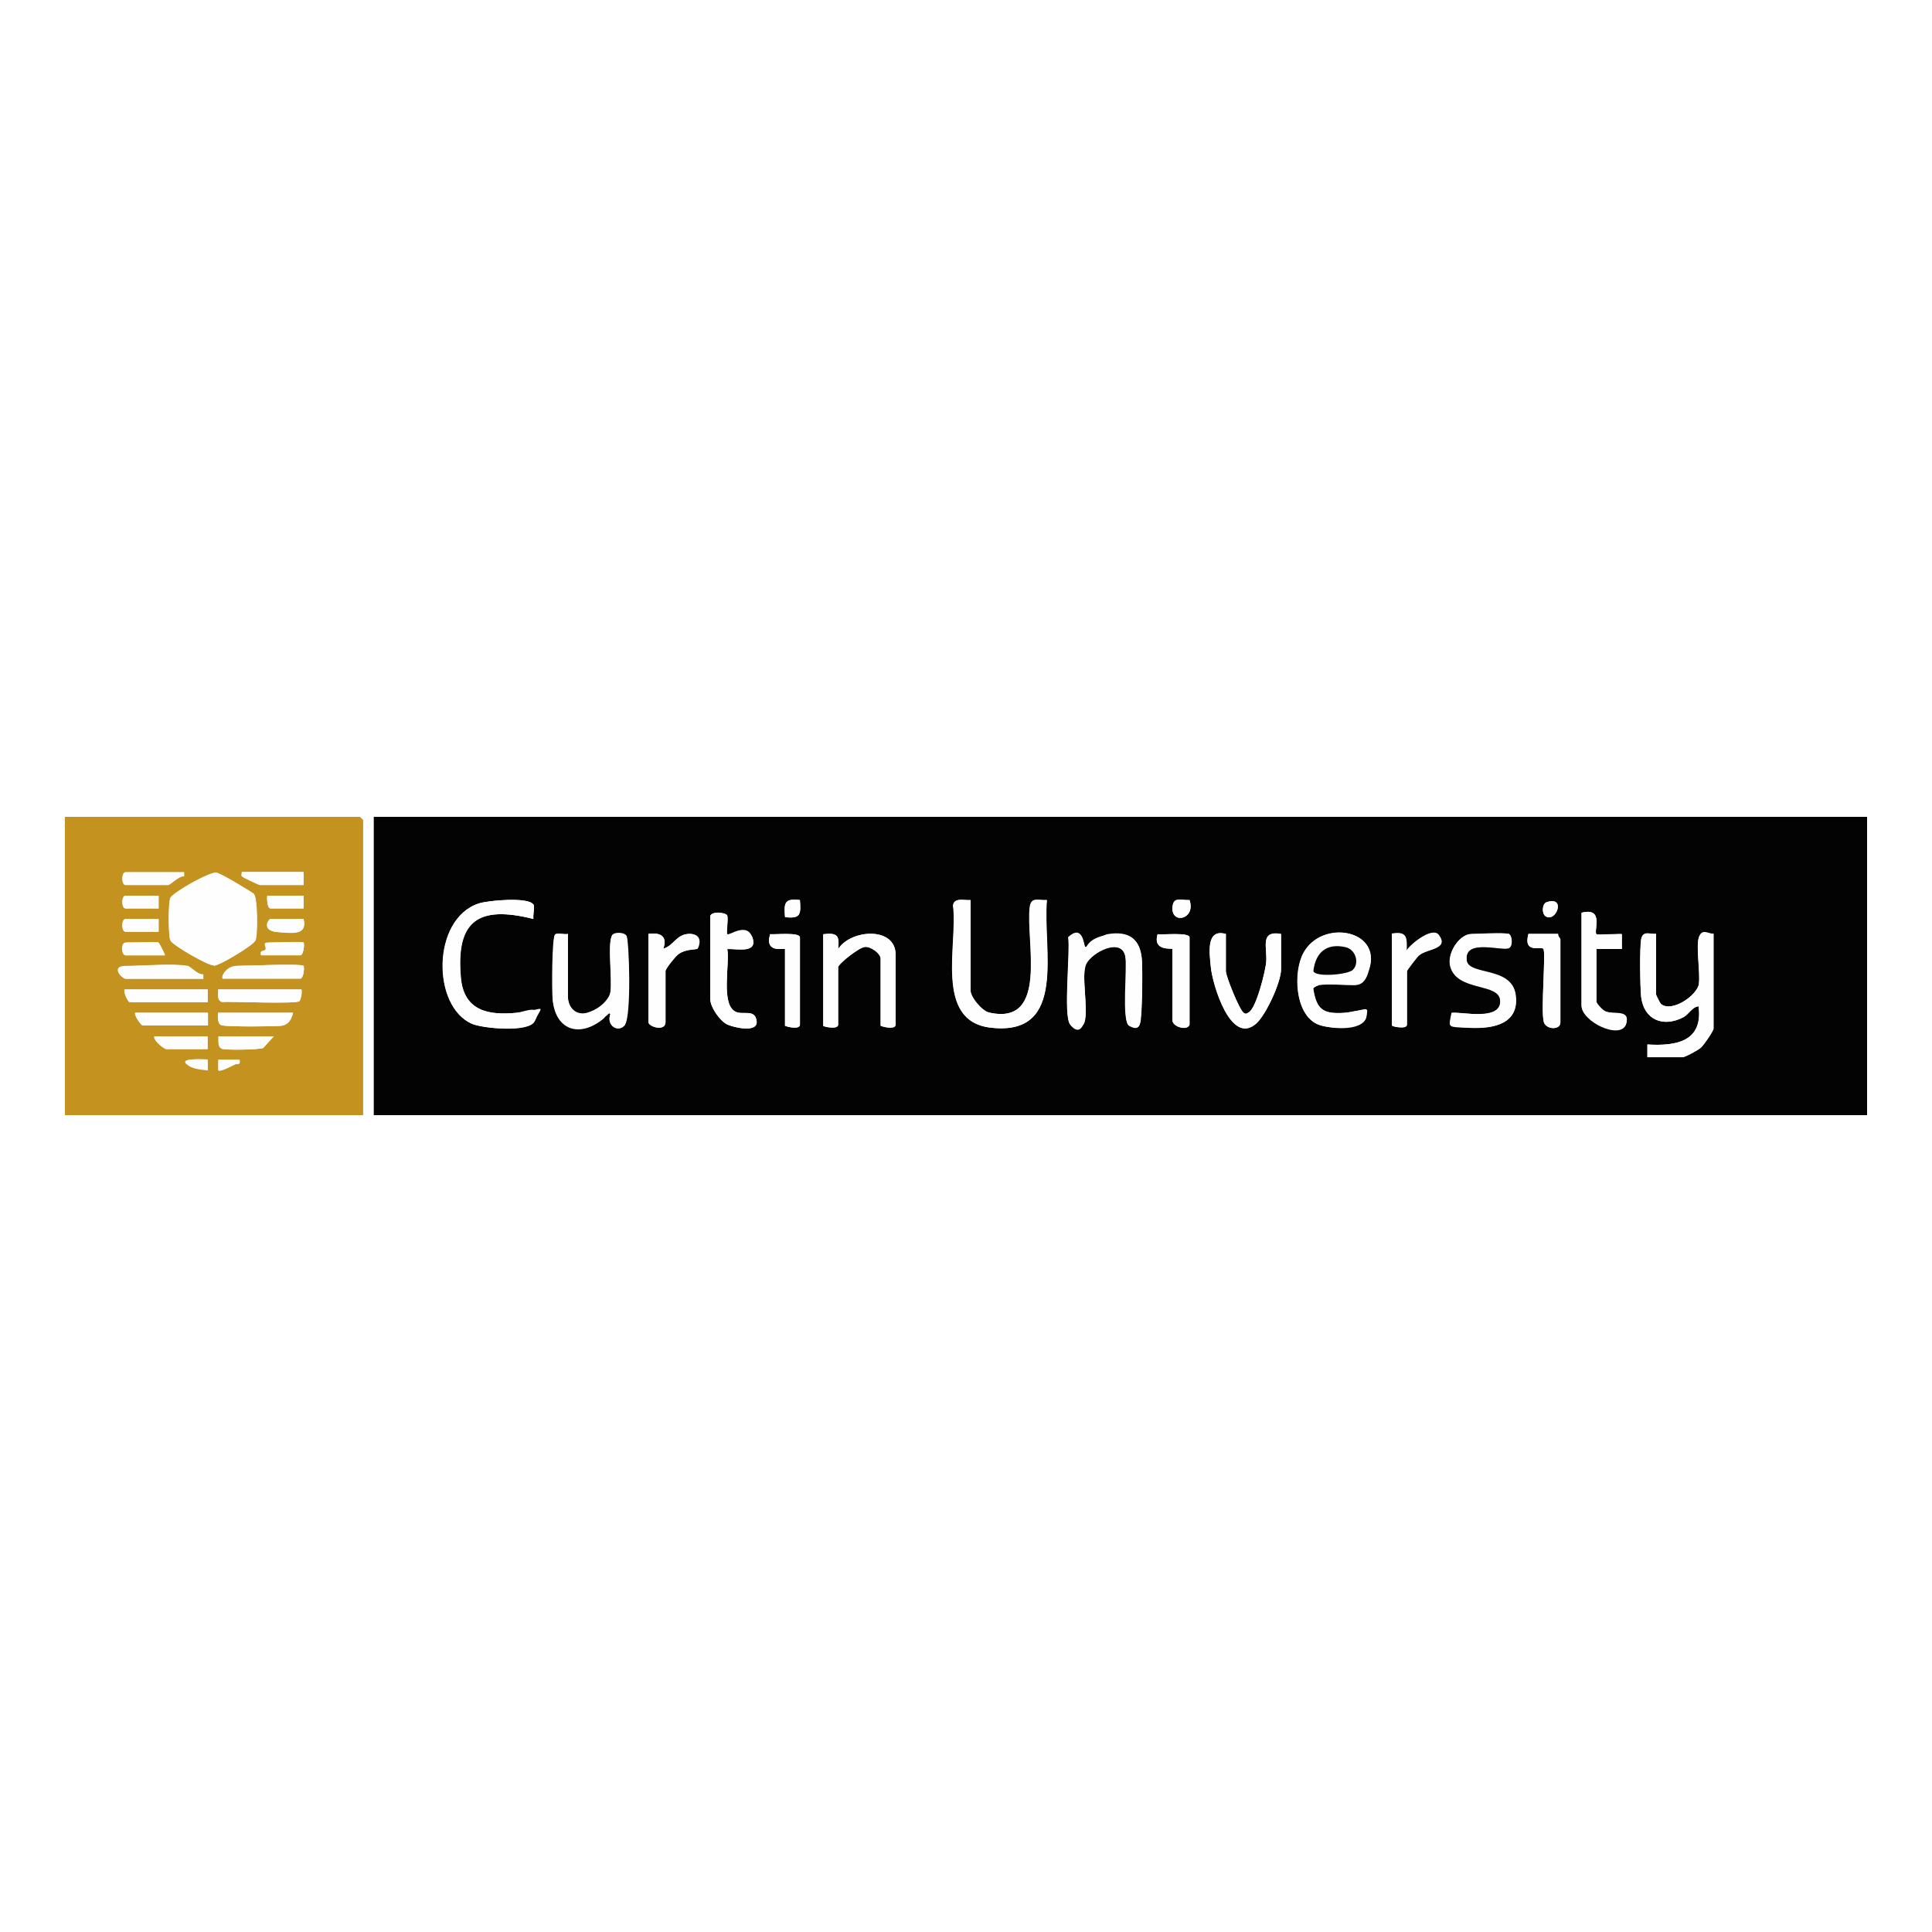 <svg xmlns="http://www.w3.org/2000/svg" id="Layer_1" data-name="Layer 1" viewBox="0 0 300 300"><defs><style>      .cls-1 {        fill: #030303;      }      .cls-2 {        fill: #fff;      }      .cls-3 {        fill: #fefefe;      }      .cls-4 {        fill: #c4921f;      }    </style></defs><rect class="cls-2" width="300" height="300"></rect><g><path class="cls-1" d="M289.92,126.84v46.32H58.04v-46.32h231.89ZM82.81,140.43c-.76-1.18-7.03-.63-8.5-.13-7.24,2.44-7.24,15.99-.97,18.68,1.68.72,8.75,1.35,9.68-.38,1.51-2.94-1.77-1.43-2.69-1.35-4.42.46-8.29-.25-8.75-5.43-.8-8.88,2.73-11.27,11.27-9.13-.13-.55.21-1.89,0-2.27h-.04ZM124.21,139.76c-2.44-.29-2.48.46-2.31,2.65,2.44.29,2.48-.46,2.31-2.65ZM150.67,139.76c-.97.08-2.48-.46-2.65.84.8,5.97-2.99,17.96,5.81,18.97,12.07,1.43,8.04-12.37,8.75-19.81-1.43.08-2.44-.55-2.65,1.14-.63,5.26,2.99,18.47-6.35,16.32-1.09-.25-2.86-2.4-2.86-3.41v-14.05h-.04ZM184.71,139.76c-1.39.08-2.52-.59-2.65,1.18-.17,2.65,3.66,1.81,2.65-1.18ZM240.16,140.09c-.72.25-.76,1.72-.21,2.15,1.64,1.18,3.32-3.16.21-2.15ZM110.29,142.24v12.92c0,1.22,1.51,3.45,2.69,3.95s4.8,1.3,4.5-.59c-.25-1.85-2.06-.88-3.2-1.39-2.44-1.05-.93-7.45-1.35-9.76,1.47-.08,4.75.76,3.91-1.77s-3.62-.25-3.91-.55.25-2.48-.04-2.94-2.36-.67-2.61.13h0ZM245.58,141.73v14.39c0,2.61,6.31,4.67,6.9,2.94s-1.89-1.47-3.2-2.02-1.39-1.22-1.39-1.56v-8.12h3.95v-2.31c-.63-.08-3.83.13-3.95,0-.46-.46,1.26-4.21-2.31-3.32h0ZM136.75,159.28c.5.25,2.31.59,2.31-.17v-10.9c0-4.38-6.98-3.91-8.92-.84.25-2.15-.17-2.57-2.31-2.31v14.22c0,.13,2.31.67,2.31-.17v-8.92c0-.5,3.24-3.07,4.16-3.16s2.44,1.05,2.44,1.81v10.43h0ZM204.73,152.97c1.51-.21,3.95,0,5.64,0s2.02-1.77,2.23-2.4c2.06-6.23-7.32-7.87-10.18-2.57-1.6,2.94-1.35,9.51,2.19,11.06,1.6.72,6.94.97,7.53-1.01s-2.1-.84-3.41-.76c-3.28.21-4.29-.5-4.8-3.79,0-.17.76-.5.84-.5l-.04-.04ZM88.16,145.01c-.5.08-1.56-.17-1.94.04s-.5,8.75-.38,10.05c.46,4.96,4.33,5.93,7.95,2.94s.34-1.3,1.01-.63c-.67,1.77,1.18,2.99,2.23,1.72s.67-13.25.25-13.84-1.89-.55-2.19-.13c-.8,1.14.04,7.03-.29,8.88s-2.52,2.86-3.45,3.16c-1.85.63-3.16-.72-3.16-2.52v-9.76l-.04.08ZM100.69,145.01v13.71c0,.72,2.65,1.51,2.65,0v-7.95c0-.29,1.6-2.31,2.02-2.61,1.14-.84,2.86-.76,2.94-.84.25-.21.34-2.31-1.14-2.31-2.1,0-2.44,1.77-4.16,2.31.67-1.94-.42-2.57-2.31-2.31h0ZM121.9,159.28c.5.25,2.31.59,2.31-.17v-13.55c0-.84-3.87-.42-4.63-.5-.93,3.11,2.31,2.1,2.31,2.31v11.91ZM168.51,147.03c-.25-.21-.29-3.53-2.61-1.43.34,2.44-.76,11.86.25,13.46.5.8,1.98.67,2.27-.34.63-2.1-.59-7.19.25-9s5.51-4.29,6.1-1.14-.63,10.05.59,10.73c1.05.59,1.6.38,1.77-.8.25-2.15.29-7.03.21-9.21-.17-3.41-1.98-4.71-5.3-4.16s-3.28,2.19-3.49,1.98l-.04-.08ZM184.71,159.11v-13.55c0-.84-4.16-.38-4.96-.5-.8,2.73,2.31,2.1,2.31,2.31v11.06c0,1.01,2.36,1.64,2.65.67ZM190.34,145.01c-3.07-.88-2.52,2.99-2.31,5.13.25,2.69,3.11,12.33,7.07,8.75,1.51-1.39,3.83-6.39,3.83-8.41v-5.47c-3.41-.59-2.1,2.19-2.31,4.46-.17,1.51-1.51,6.98-2.69,7.7s-.67.13-.88,0c-.55-.34-2.69-5.55-2.69-6.39v-5.81.04ZM216.13,145.01v14.22c0,.13,2.31.67,2.31-.17v-8.29c0-.17,1.6-2.19,1.85-2.44,1.26-1.09,4.75-.93,3.11-3.16-.97-1.35-4.46,1.47-5.01,2.44.04-2.15.08-3.03-2.31-2.65l.04.04ZM234.18,145.01c-.8-.25-4.42,0-5.64,0-1.94,0-3.83,2.99-3.32,4.96,1.05,4.04,7.74,2.27,7.78,5.47s-5.81,1.64-7.57,1.81c-.46,2.4.72,2.23,2.82,2.31,3.58.21,7.78-.55,7.11-5.13-.67-4.46-7.36-2.9-7.61-5.34-.38-3.58,5.76-1.35,6.65-1.94.55-.38.42-1.98-.17-2.19l-.04.04ZM241.96,145.01h-4.63c-.84,3.11,1.85,1.89,2.31,2.31s-.42,9.68.08,11.36c.34,1.22,2.57,1.3,2.57.08v-12.92c0-.13-.42-.5-.34-.84ZM257.15,145.01c-.97.04-2.1-.38-2.31.84s-.17,7.32,0,8.92c.42,3.58,3.41,4.8,6.52,3.2.97-.5,1.35-1.6,2.4-1.72.72,5.51-3.49,6.23-7.95,5.93v1.98h5.47c.38,0,2.4-1.09,2.82-1.47s1.98-2.61,1.98-2.99v-14.72c-.72,0-1.98-.29-2.27.55-.5,1.51.21,5.34,0,7.24-.25,1.77-4.12,4.46-5.85,3.16-.17-.13-.8-1.39-.8-1.51v-9.42.04Z"></path><path class="cls-4" d="M56.39,173.16H10.08v-46.32h45.81s.5.46.5.5v45.81ZM28.59,135.42h-9.09c-.67,0-.67,1.98,0,1.98h6.6c.34,0,1.72-1.47,2.48-1.35v-.67.04ZM39.44,138.83c-.25-.25-5.47-3.24-5.81-3.32-.97-.25-6.82,3.07-7.19,3.91s-.29,5.93,0,6.6,5.85,4,6.86,3.91,6.02-3.2,6.35-3.91.34-6.6-.25-7.19h.04ZM47.14,135.42h-9.59c0,.21-.04.59,0,.67.08.13,2.65,1.35,2.82,1.35h6.77v-2.02ZM24.63,139.08h-5.13c-.67,0-.67,1.98,0,1.98h5.13s0-1.98,0-1.98ZM47.14,139.08h-5.64c-.08.46,0,1.98.5,1.98h5.13s0-1.98,0-1.98ZM24.63,142.7h-5.13c-.67,0-.67,1.98,0,1.98h5.13v-1.98ZM47.14,142.7h-5.13c-.38,0-1.47,1.81.97,2.02s4.8.59,4.16-2.02ZM24.63,146.36c-.21-.13-4.33,0-5.13,0s-.67,1.98,0,1.98h6.1c0-.25-.88-1.94-1.01-1.98h.04ZM47.14,146.36c-.21-.21-4.84,0-5.64,0s-.08.8-.29,1.09-.93,0-.67.88h6.1c.5,0,.67-1.81.5-1.98ZM29.09,149.98c-1.94-.42-7.24,0-9.59,0s-.67,1.98,0,1.98h12.07v-.67c-.93.08-1.89-1.18-2.48-1.35v.04ZM47.14,149.98c-.38-.38-9,0-10.43,0s-2.44,1.51-2.15,1.98h12.07c.5,0,.67-1.81.5-1.98ZM32.25,153.64h-12.92c-.17.46.5,1.98.84,1.98h12.07v-1.98ZM46.8,153.64h-12.92c0,.63-.21,1.68.55,1.94,1.56-.08,11.7.34,12.07-.13s.42-1.68.29-1.81ZM32.25,157.26h-11.23c-.21.42.93,1.98,1.18,1.98h10.1v-1.98h-.04ZM45.46,157.26h-11.57c0,.63-.21,1.68.55,1.94s8.16.21,9.26.08,1.6-1.01,1.81-2.02h-.04ZM32.25,160.92h-8.29c-.25.59,1.51,1.98,1.81,1.98h6.44v-1.98h.04ZM42.51,160.92h-8.58c0,.63-.21,1.68.55,1.94s5.85.13,6.39-.13c0,0,1.64-1.81,1.64-1.81ZM32.25,164.54c-.25,0-4.33-.29-3.32.67s2.82.88,3.32,1.01v-1.68ZM37.21,164.54h-3.32v1.64c.25.29,2.19-.72,2.57-.93s.93.21.72-.76l.04.04Z"></path><path class="cls-3" d="M150.67,139.76v14.05c0,1.01,1.77,3.16,2.86,3.41,9.38,2.15,5.72-11.06,6.35-16.32.21-1.68,1.22-1.05,2.65-1.14-.72,7.45,3.37,21.25-8.75,19.81-8.79-1.05-5.01-13-5.81-18.97.17-1.26,1.68-.76,2.65-.84h.04Z"></path><path class="cls-3" d="M257.15,145.01v9.42c0,.13.63,1.39.8,1.51,1.68,1.3,5.6-1.39,5.85-3.16.25-1.89-.46-5.76,0-7.24s1.56-.5,2.27-.55v14.72c0,.38-1.51,2.61-1.98,2.99s-2.44,1.47-2.82,1.47h-5.47v-1.98c4.46.25,8.67-.46,7.95-5.93-1.09.13-1.47,1.22-2.4,1.72-3.11,1.6-6.1.38-6.52-3.2-.17-1.64-.25-7.49,0-8.92s1.35-.8,2.31-.84v-.04Z"></path><path class="cls-3" d="M82.81,140.43c.25.38-.08,1.72,0,2.27-8.54-2.15-12.07.21-11.27,9.13.46,5.17,4.33,5.89,8.75,5.43,4.42-.46,4.16-1.6,2.69,1.35-.88,1.77-7.99,1.09-9.68.38-6.27-2.69-6.27-16.24.97-18.68,1.47-.5,7.74-1.05,8.5.13h.04Z"></path><path class="cls-3" d="M88.16,145.01v9.76c0,1.81,1.3,3.16,3.16,2.52s3.28-2.19,3.45-3.16c.34-1.85-.5-7.74.29-8.88.29-.42,1.94-.29,2.19.13.42.55.25,13.21-.25,13.84-1.05,1.22-2.9,0-2.23-1.72-.67-.72-.67.34-1.01.63-3.58,3.03-7.49,2.02-7.95-2.94-.13-1.3-.13-9.76.38-10.05s1.43.04,1.94-.04l.04-.08Z"></path><path class="cls-3" d="M204.73,152.97c-.08,0-.8.34-.84.5.5,3.28,1.56,4,4.8,3.79,3.24-.21,4.04-1.51,3.41.76s-5.89,1.72-7.53,1.01c-3.53-1.56-3.79-8.12-2.19-11.06,2.86-5.3,12.24-3.66,10.18,2.57-.21.63-1.77,2.4-2.23,2.4-1.64,0-4.12-.21-5.64,0l.04.04ZM210.12,150.57c1.01-1.01.46-3.11-1.14-3.49-2.94-.67-4.67.8-5.01,3.7.25.97,5.38.59,6.18-.21h-.04Z"></path><path class="cls-3" d="M168.51,147.03c.21.21,2.44-1.81,3.49-1.98,3.37-.55,5.13.76,5.3,4.16.13,2.19.04,7.07-.21,9.21-.13,1.18-.67,1.39-1.77.8-1.22-.72-.25-8.88-.59-10.73-.59-3.11-5.34-.55-6.1,1.14s.38,6.9-.25,9-1.77,1.14-2.27.34c-1.01-1.6.08-11.02-.25-13.46,2.31-2.1,2.36,1.22,2.61,1.43l.04.08Z"></path><path class="cls-3" d="M136.75,159.28v-10.43c0-.76-1.47-1.89-2.44-1.81s-4.16,2.65-4.16,3.16v8.92c0,.8-2.31.29-2.31.17v-14.22c2.15-.25,2.57.17,2.31,2.31,1.98-3.11,8.92-3.53,8.92.84v10.9c0,.76-1.81.38-2.31.17h0Z"></path><path class="cls-3" d="M234.18,145.01c.59.17.76,1.77.17,2.19-.88.63-7.03-1.6-6.65,1.94s6.94.84,7.61,5.34c.67,4.59-3.53,5.3-7.11,5.13s-3.28.08-2.82-2.31c1.77-.17,7.57,1.18,7.57-1.81s-6.73-1.39-7.78-5.47c-.5-1.98,1.39-4.96,3.32-4.96s4.8-.25,5.64,0l.04-.04Z"></path><path class="cls-3" d="M190.34,145.01v5.81c0,.84,2.15,6.06,2.69,6.39s.67.13.88,0c1.18-.72,2.52-6.23,2.69-7.7.25-2.31-1.09-5.05,2.31-4.46v5.47c0,2.02-2.31,7.03-3.83,8.41-3.95,3.58-6.82-6.06-7.07-8.75-.21-2.15-.8-6.02,2.31-5.13v-.04Z"></path><path class="cls-3" d="M110.29,142.24c.25-.8,2.36-.46,2.61-.13s-.13,2.73.04,2.94c.29.29,3.58-.59,3.91.55.84,2.52-2.44,1.68-3.91,1.77.42,2.31-1.09,8.71,1.35,9.76,1.14.5,2.94-.5,3.2,1.39s-3.45,1.05-4.5.59-2.69-2.69-2.69-3.95v-12.92h0Z"></path><path class="cls-3" d="M245.58,141.73c3.58-.93,1.85,2.82,2.31,3.32s3.37-.13,3.95,0v2.31h-3.95v8.12c0,.34,1.01,1.39,1.39,1.56,1.3.55,4-.42,3.2,2.02s-6.9-.34-6.9-2.94v-14.39h0Z"></path><path class="cls-3" d="M100.69,145.01c1.89-.25,2.99.38,2.31,2.31,1.72-.55,2.02-2.36,4.16-2.31s1.39,2.1,1.14,2.31-1.81,0-2.94.84-2.02,2.31-2.02,2.61v7.95c0,1.51-2.65.72-2.65,0v-13.71h0Z"></path><path class="cls-3" d="M216.13,145.01c2.4-.38,2.36.5,2.31,2.65.55-1.01,4.04-3.79,5.01-2.44,1.6,2.23-1.85,2.06-3.11,3.16-.29.25-1.85,2.27-1.85,2.44v8.29c0,.8-2.31.29-2.31.17v-14.22l-.04-.04Z"></path><path class="cls-3" d="M241.96,145.01c-.13.34.34.72.34.84v12.92c0,1.22-2.23,1.14-2.57-.08-.5-1.64.34-10.94-.08-11.36s-3.16.8-2.31-2.31c0,0,4.63,0,4.63,0Z"></path><path class="cls-3" d="M184.71,159.11c-.29,1.01-2.65.38-2.65-.67v-11.06c0-.21-3.11.42-2.31-2.31.8.13,4.96-.34,4.96.5v13.55Z"></path><path class="cls-3" d="M121.9,159.28v-11.91c0-.21-3.24.8-2.31-2.31.76.08,4.63-.34,4.63.5v13.55c0,.76-1.81.38-2.31.17Z"></path><path class="cls-3" d="M184.71,139.76c1.01,2.99-2.78,3.83-2.65,1.18.08-1.77,1.22-1.14,2.65-1.18Z"></path><path class="cls-3" d="M124.21,139.76c.17,2.19.13,2.94-2.31,2.65-.17-2.19-.13-2.94,2.31-2.65Z"></path><path class="cls-3" d="M240.16,140.09c3.11-1.05,1.43,3.32-.21,2.15-.55-.42-.5-1.89.21-2.15Z"></path><path class="cls-3" d="M39.44,138.83c.59.59.63,6.35.25,7.19s-5.55,3.83-6.35,3.91-6.48-3.03-6.86-3.91-.29-5.93,0-6.6,6.23-4.16,7.19-3.91,5.55,3.07,5.81,3.32h-.04Z"></path><path class="cls-3" d="M46.8,153.64c.13.13-.13,1.56-.29,1.81-.34.5-10.52.04-12.07.13-.76-.25-.55-1.3-.55-1.94,0,0,12.92,0,12.92,0Z"></path><path class="cls-3" d="M32.25,153.64v1.98h-12.07c-.29,0-1.01-1.51-.84-1.98h12.92Z"></path><path class="cls-3" d="M47.14,149.98c.17.17,0,1.98-.5,1.98h-12.07c-.29-.5,1.98-1.98,2.15-1.98,1.39,0,10.05-.38,10.43,0Z"></path><path class="cls-3" d="M29.09,149.98c.59.13,1.56,1.39,2.48,1.35v.67h-12.07c-.67,0-.67-1.98,0-1.98,2.36,0,7.66-.42,9.59,0v-.04Z"></path><path class="cls-3" d="M45.46,157.26c-.21,1.01-.76,1.89-1.81,2.02s-8.58.17-9.26-.08-.55-1.3-.55-1.94h11.61Z"></path><path class="cls-3" d="M32.25,157.26v1.98h-10.1c-.25,0-1.35-1.56-1.18-1.98h11.27Z"></path><path class="cls-3" d="M47.14,135.42v1.98h-6.77c-.17,0-2.69-1.22-2.82-1.35s0-.46,0-.67h9.59v.04Z"></path><path class="cls-3" d="M28.59,135.42v.67c-.76-.13-2.15,1.35-2.48,1.35h-6.6c-.67,0-.67-1.98,0-1.98h9.09v-.04Z"></path><path class="cls-3" d="M42.51,160.92l-1.64,1.81c-.55.25-5.81.34-6.39.13s-.55-1.3-.55-1.94c0,0,8.58,0,8.58,0Z"></path><path class="cls-3" d="M32.25,160.92v1.98h-6.44c-.29,0-2.06-1.39-1.81-1.98h8.29-.04Z"></path><path class="cls-3" d="M24.63,146.36c.08.04.97,1.77,1.01,1.98h-6.1c-.67,0-.67-1.98,0-1.98s4.92-.13,5.13,0h-.04Z"></path><path class="cls-3" d="M47.14,146.36c.17.17,0,1.98-.5,1.98h-6.1c-.25-.88.42-.5.67-.88s.25-1.09.29-1.09c.8,0,5.43-.21,5.64,0Z"></path><path class="cls-3" d="M47.14,139.08v1.98h-5.13c-.5,0-.59-1.51-.5-1.98,0,0,5.64,0,5.64,0Z"></path><path class="cls-3" d="M24.63,142.7v1.98h-5.13c-.67,0-.67-1.98,0-1.98h5.13Z"></path><path class="cls-3" d="M24.63,139.08v1.98h-5.13c-.67,0-.67-1.98,0-1.98,0,0,5.13,0,5.13,0Z"></path><path class="cls-3" d="M47.14,142.7c.67,2.61-2.31,2.15-4.16,2.02s-1.35-2.02-.97-2.02h5.13Z"></path><path class="cls-3" d="M32.25,164.54v1.64c-.5-.08-3.2-.88-3.32-1.01-1.05-.97,3.07-.63,3.32-.67v.04Z"></path><path class="cls-3" d="M37.21,164.54c.17.97-.29.55-.72.76s-2.31,1.18-2.57.93v-1.64h3.32l-.04-.04Z"></path><path class="cls-1" d="M210.12,150.57c-.8.8-5.93,1.22-6.18.21.34-2.9,2.06-4.38,5.01-3.7,1.6.38,2.15,2.48,1.14,3.49h.04Z"></path></g></svg>